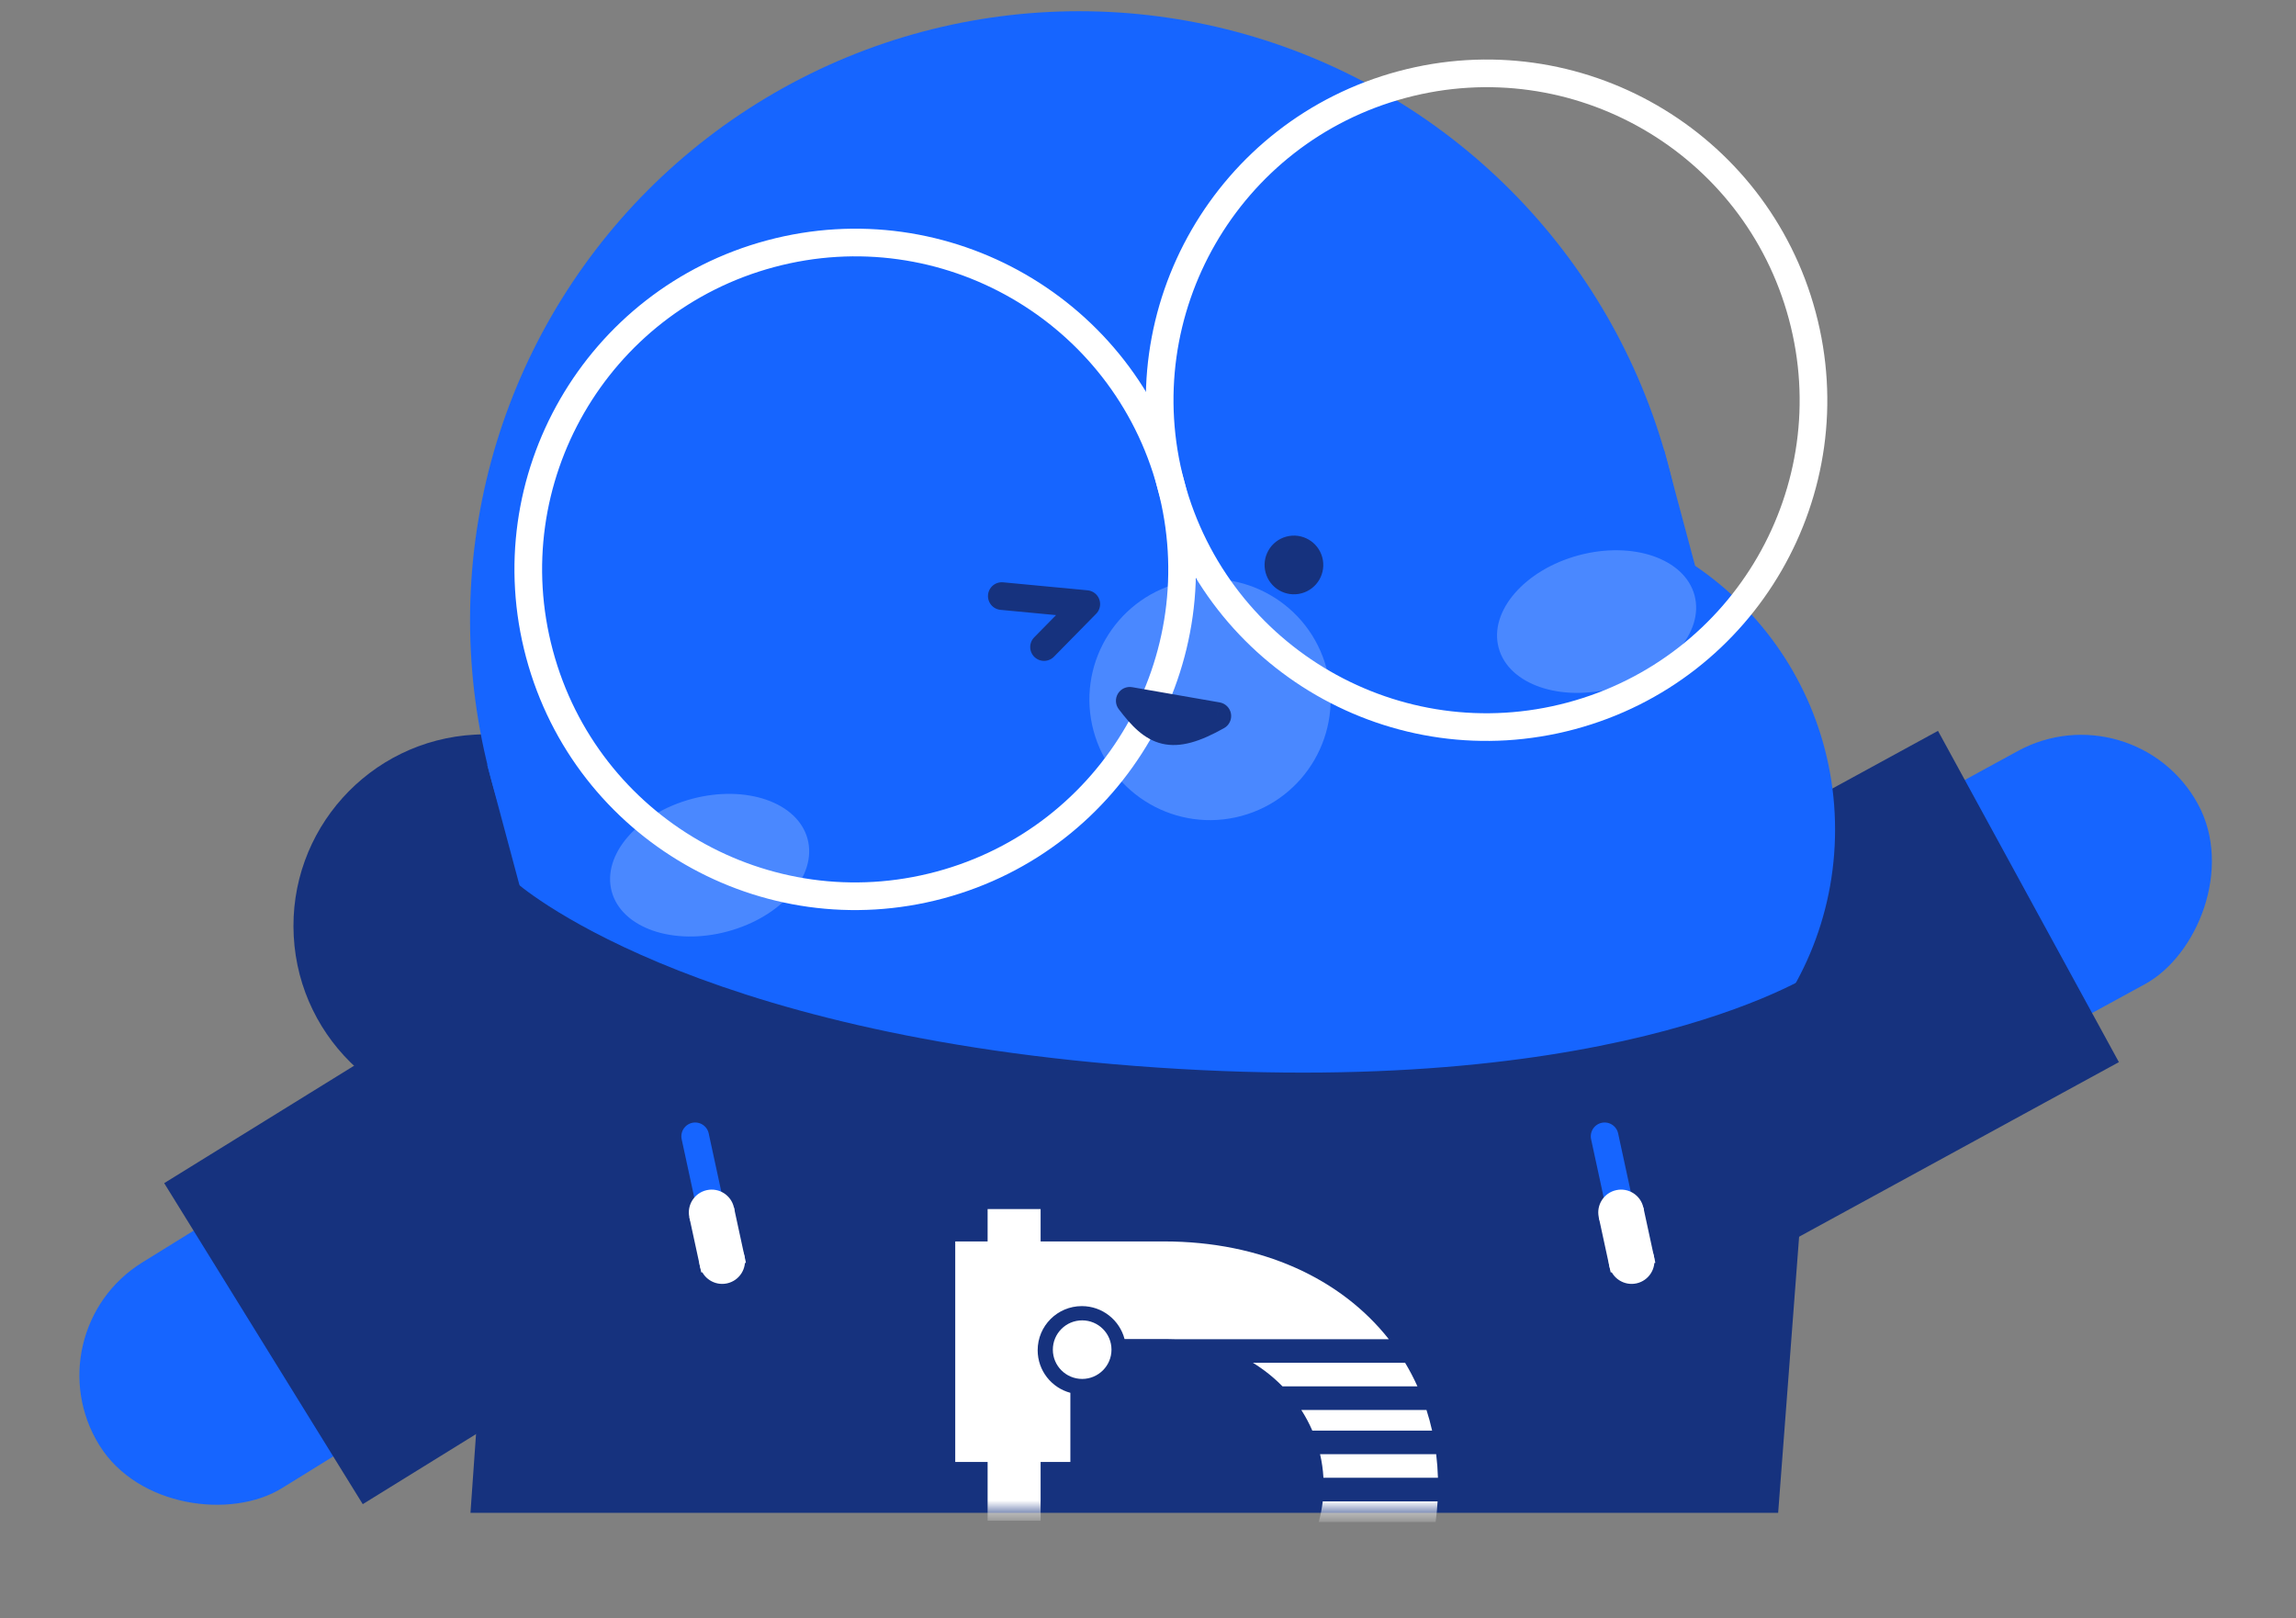 <svg width="166" height="117" viewBox="0 0 166 117" fill="none" xmlns="http://www.w3.org/2000/svg">
<rect x="0" y="0" width="166" height="117" fill="#808080" stroke="none"/>
<path d="M21.237 67.698C20.828 60.056 26.692 53.529 34.334 53.121L106.748 49.247C114.39 48.838 120.916 54.702 121.325 62.343C121.734 69.986 115.87 76.512 108.228 76.921L35.814 80.795C28.172 81.204 21.646 75.34 21.237 67.698Z" fill="#16327E"/>
<rect x="154.305" y="49.709" width="19.201" height="31.386" rx="9.601" transform="rotate(61.364 154.305 49.709)" fill="#1665FF"/>
<path d="M121.206 94.269C114.592 97.88 106.302 95.446 102.69 88.831C99.078 82.217 101.512 73.927 108.127 70.315L140.116 52.848L153.195 76.802L121.206 94.269Z" fill="#16327E"/>
<rect width="19.201" height="31.386" rx="9.601" transform="matrix(0.526 0.85 0.85 -0.526 2.128 96.335)" fill="#1665FF"/>
<path d="M47.82 95.41C54.23 91.446 56.213 83.036 52.249 76.626C48.285 70.217 39.875 68.234 33.465 72.198L11.871 85.553L26.227 108.765L47.82 95.41Z" fill="#16327E"/>
<path d="M35.224 55.299L120.303 32.503L127.287 58.569L42.209 81.365L35.224 55.299Z" fill="#1665FF"/>
<circle cx="78.025" cy="44.851" r="44.04" fill="#1665FF"/>
<circle cx="55.237" cy="60.376" r="16.688" fill="#1665FF"/>
<circle cx="109.637" cy="59.99" r="23.038" fill="#1665FF"/>
<path d="M37.236 63.749C37.236 63.749 49.505 74.889 83.696 77.196C117.888 79.503 131.541 70.112 131.541 70.112L128.56 109.393L34.015 109.393L37.236 63.749Z" fill="#16327E"/>
<mask id="mask0" style="mask-type:alpha" maskUnits="userSpaceOnUse" x="37" y="65" width="95" height="45">
<path d="M37.022 65.02C37.022 65.02 50.012 75.308 84.281 75.308C118.551 75.308 131.541 65.02 131.541 65.02V109.371H37.022V65.02Z" fill="#16327E"/>
</mask>
<g mask="url(#mask0)">
<path d="M71.404 87.428H75.236V89.767H84.15C91.226 89.767 96.963 92.465 100.411 96.837H84.97C84.802 96.829 84.632 96.826 84.462 96.826H81.305C80.947 95.456 79.7 94.444 78.216 94.444C76.452 94.444 75.023 95.872 75.023 97.634C75.023 99.109 76.025 100.35 77.387 100.714V105.713H75.236V109.965H77.387H69.063H71.404V105.713H69.063V89.767H71.404V87.428Z" fill="white"/>
<path d="M95.634 108.562H103.939C103.91 109.067 103.863 109.564 103.796 110.054H95.345C95.478 109.569 95.575 109.071 95.634 108.562Z" fill="white"/>
<path d="M92.724 100.247C92.09 99.599 91.371 99.026 90.585 98.542H101.589C101.918 99.091 102.216 99.66 102.48 100.247H92.724Z" fill="white"/>
<path d="M94.084 101.953H103.134C103.291 102.44 103.427 102.938 103.541 103.445H94.879C94.655 102.926 94.388 102.427 94.084 101.953Z" fill="white"/>
<path d="M95.44 105.151H103.835C103.903 105.709 103.946 106.278 103.963 106.856H95.684C95.652 106.274 95.569 105.704 95.44 105.151Z" fill="white"/>
<path d="M78.24 99.71C79.41 99.71 80.36 98.762 80.36 97.593C80.36 96.423 79.41 95.475 78.24 95.475C77.069 95.475 76.12 96.423 76.12 97.593C76.12 98.762 77.069 99.71 78.24 99.71Z" fill="white"/>
</g>
<path d="M116.013 82.167L117.697 89.949" stroke="#1665FF" stroke-width="2" stroke-linecap="round"/>
<circle r="1.651" transform="matrix(-0.977 0.211 0.211 0.977 117.204 87.671)" fill="white"/>
<rect x="115.59" y="88.021" width="3.302" height="4.082" transform="rotate(-12.207 115.59 88.021)" fill="white"/>
<circle r="1.651" transform="matrix(-0.977 0.211 0.211 0.977 117.965 91.188)" fill="white"/>
<path d="M50.262 82.167L51.945 89.949" stroke="#1665FF" stroke-width="2" stroke-linecap="round"/>
<circle r="1.651" transform="matrix(-0.977 0.211 0.211 0.977 51.453 87.671)" fill="white"/>
<rect x="49.839" y="88.021" width="3.302" height="4.082" transform="rotate(-12.207 49.839 88.021)" fill="white"/>
<circle r="1.651" transform="matrix(-0.977 0.211 0.211 0.977 52.214 91.188)" fill="white"/>
<ellipse cx="115.433" cy="44.945" rx="7.331" ry="4.964" transform="rotate(-15 115.433 44.945)" fill="#4A88FF"/>
<ellipse cx="51.306" cy="62.561" rx="7.331" ry="4.964" transform="rotate(-15 51.306 62.561)" fill="#4A88FF"/>
<circle cx="87.484" cy="50.582" r="8.72" transform="rotate(-15 87.484 50.582)" fill="#4A88FF"/>
<circle cx="93.551" cy="40.852" r="2.122" transform="rotate(-15 93.551 40.852)" fill="#16327E"/>
<path d="M72.43 43.102L78.538 43.681L75.484 46.788" stroke="#16327E" stroke-width="2" stroke-linecap="round" stroke-linejoin="round"/>
<circle cx="61.83" cy="41.172" r="23.63" transform="rotate(-15 61.83 41.172)" stroke="white" stroke-width="2"/>
<circle cx="107.479" cy="28.94" r="23.63" transform="rotate(-15 107.479 28.94)" stroke="white" stroke-width="2"/>
<path d="M81.682 50.675L81.853 49.689C81.448 49.619 81.041 49.803 80.828 50.154C80.614 50.505 80.636 50.951 80.885 51.279L81.682 50.675ZM88.013 51.776L88.503 52.648C88.871 52.441 89.07 52.024 88.999 51.607C88.927 51.19 88.601 50.864 88.184 50.791L88.013 51.776ZM80.885 51.279C81.77 52.446 82.706 53.473 84.031 53.78C85.363 54.088 86.793 53.609 88.503 52.648L87.523 50.904C85.888 51.823 85.038 51.96 84.482 51.831C83.921 51.702 83.364 51.238 82.478 50.07L80.885 51.279ZM81.51 51.66L87.841 52.761L88.184 50.791L81.853 49.689L81.51 51.66Z" fill="#16327E"/>
</svg>
